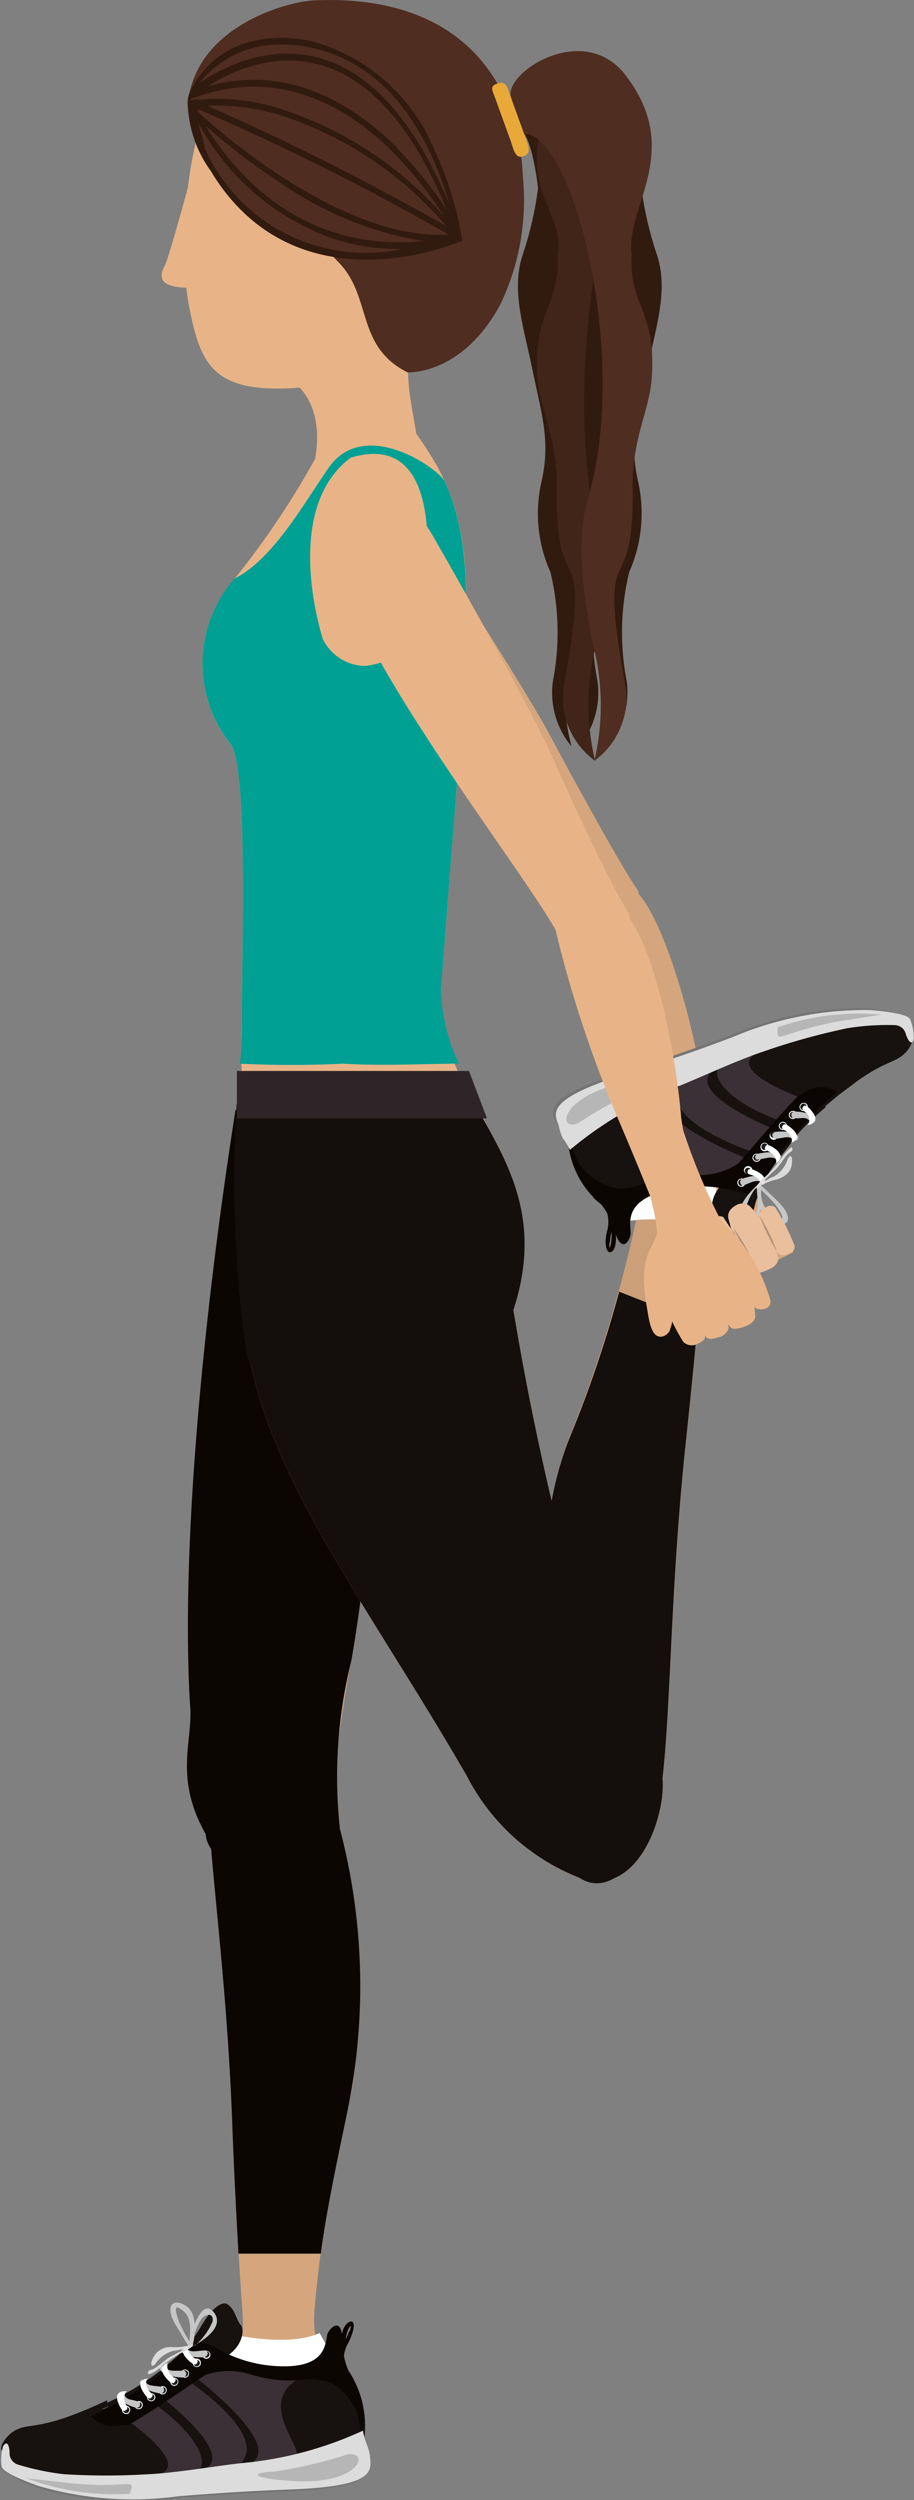 <svg id="Capa_1" data-name="Capa 1" xmlns="http://www.w3.org/2000/svg" viewBox="0 0 40.09 109.63"><rect x="0" y="0" width="40.09" height="109.63" fill="#808080" stroke="none"/><defs><style>.cls-1{fill:#d5a67d;}.cls-2,.cls-7{fill:#0c0603;}.cls-3,.cls-8{fill:#fff;}.cls-4{fill:#757474;}.cls-5{fill:#171110;}.cls-10,.cls-11,.cls-5,.cls-7,.cls-8,.cls-9{fill-rule:evenodd;}.cls-6{fill:#3a3035;}.cls-9{fill:#1d1d1b;}.cls-10{fill:#c6c6c6;}.cls-11{fill:#dadada;}.cls-12{fill:#dcdcdc;}.cls-13{fill:#b7b6b6;}.cls-14{fill:#e8b487;}.cls-15{fill:#4f2d20;}.cls-16{fill:#311b0e;}.cls-17{fill:#402518;}.cls-18{fill:#e9a938;}.cls-19{fill:#cb9f78;}.cls-20{fill:#140e0c;}.cls-21{fill:#00a094;}.cls-22{fill:#2d2527;}.cls-23{fill:#e9bf9e;}.cls-24{opacity:0.25;}.cls-25{fill:#0d0704;}</style></defs><path class="cls-1" d="M367.83,366.36a3.46,3.46,0,0,1,.61.6c1.06,1.19,2.29,5.14,2.85,8.62a15.33,15.33,0,0,0,2.58,5.8l-2,1.39s-1.23-2.86-3.4-7.17a51,51,0,0,1-3.47-8.94C364.92,365.82,367.33,366,367.83,366.36Z" transform="translate(-340.42 -327.75)"/><path class="cls-1" d="M368.38,366.76c.45.86-2,2.43-3,1.15-2.11-3.43-13.69-15.9-10.7-18.82,0,0,1.86-1.73,4.23,1.87,1.67,2.55,4.62,7.14,5.66,9.08C365.28,361.38,367.62,365.69,368.38,366.76Z" transform="translate(-340.42 -327.75)"/><path class="cls-1" d="M371.34,385a2.76,2.76,0,0,0,.11-1.21,1,1,0,0,1,.45.51l.76-.37-.1-.31.12.3.88-.44-.12-.26.13.26.9-.45-.17-.32a2.23,2.23,0,0,0,.22.3l.7-.35c-.11-.16-.18-.68-.34-.91a14.37,14.37,0,0,0-1.61-1.8,26.72,26.72,0,0,1-1.89-3.84l-1.65,2a8.89,8.89,0,0,1,.8,2.55c0,.68-.81,1-.23,3.34.08.33.21,1.08.53,1.19S371.34,385,371.34,385Z" transform="translate(-340.42 -327.75)"/><path class="cls-1" d="M354.1,407.39a4.91,4.91,0,0,1,.48,1c1.18,3,2.06,8.07,1.07,11.94a59,59,0,0,0-1.56,10.31l-2.81,1.23s-.41-4.12-.67-11c-.29-7.89-1.4-13.93-1.05-16.9C350,403,353.68,406.63,354.1,407.39Z" transform="translate(-340.42 -327.75)"/><path class="cls-1" d="M355.11,410.14c-.11,1.28-5.48.13-5.67-2-1.46-2.56-.51-4.09-.62-5.75-.53-8.3,1.36-21.11,3.19-30,0,0,8.73,5.94,7,11.38-2.19,7-2.43,12.48-3.2,16.81C355.33,403.41,354.7,407,355.11,410.14Z" transform="translate(-340.42 -327.75)"/><path class="cls-1" d="M354.24,428.79a5.09,5.09,0,0,0,1,3.74c1.14,1.52-2.6,3.08-2.26,4,0,0-7,.64-7.57-1.27-.34-1.15,2.18-3.49,4-3.2,2.05.34,1.63-3.18,1.63-3.18Z" transform="translate(-340.42 -327.75)"/><path class="cls-1" d="M355.65,433.86a2.63,2.63,0,1,1-2.63-2.62A2.63,2.63,0,0,1,355.65,433.86Z" transform="translate(-340.42 -327.75)"/><path class="cls-2" d="M349.44,408.17a1.32,1.32,0,0,0,.24.65c.27,3.17.76,7.31.93,12.14.08,2.16.18,4,.27,5.61h3.61c.24-1.82.7-4,1.16-6.2a27.06,27.06,0,0,0-.32-12.42,21.07,21.07,0,0,1,.5-7.38c.77-4.33,1-9.82,3.2-16.81.8-2.56-.92-5.23-3-7.34h-5.28c-1.33,8.46-2.41,18.88-2,26C348.93,404.08,348,405.61,349.44,408.17Z" transform="translate(-340.42 -327.75)"/><path class="cls-3" d="M350.41,431.25l.29-1.12s2.4.54,3.74-.08l.42.76S353.47,432.61,350.41,431.25Z" transform="translate(-340.42 -327.75)"/><path class="cls-4" d="M356.6,435.48c0,.6,0,1.18-3.53,1.31a41.8,41.8,0,0,0-4.9.23,13,13,0,0,1-6.14-.4c-.86-.31-1.58-.64-1.61-.87v-.1c0,.12,0,.23,0,.31s.75.55,1.61.87a14.48,14.48,0,0,0,6.09.46c2.19-.18,3.68-.25,4.95-.3,3.6-.13,3.57-.75,3.53-1.36C356.61,435.59,356.6,435.54,356.6,435.48Z" transform="translate(-340.42 -327.75)"/><path class="cls-2" d="M355.85,429.54c-.13,0-.27.1-.38.36a2,2,0,0,0-.1.9h0a1.15,1.15,0,0,0-.05.5l.18,0a1.43,1.43,0,0,1,.21-.84,3.33,3.33,0,0,0,.17-.42C356,429.65,355.9,429.57,355.85,429.54Zm-.11.42c-.05.14-.11.27-.17.4l0,.06a1.83,1.83,0,0,1,.1-.46.49.49,0,0,1,.14-.23A.66.66,0,0,1,355.74,430Z" transform="translate(-340.42 -327.75)"/><path class="cls-5" d="M353.36,435.49A21.23,21.23,0,0,0,351,436a21.65,21.65,0,0,1-7.81.42,9.86,9.86,0,0,1-2.58-.65l-.11-.36a1.22,1.22,0,0,1,.36-.48,17.59,17.59,0,0,1,2.4-.91,10,10,0,0,0,3.64-1.86c1-.81,2.21-1.56,2.56-1.47s1,.48,2.19.82c2.4.69,1.14.75,2.85,0,.76-.32.75-1.27.82-1.07a2.25,2.25,0,0,0,.42,1.31,4.4,4.4,0,0,1,.65,3A7.71,7.71,0,0,1,353.36,435.49Z" transform="translate(-340.42 -327.75)"/><path class="cls-5" d="M351,429.73c-.26-.32-.24-.68-.6-.94-.2-.14-.67.07-1.25,1.12a5.91,5.91,0,0,1-1.54,1.63h.05a12.17,12.17,0,0,1-2.59,1.59l.13.25c1.51-.79,2.86-1.61,3.81-2.19.41-.17,1.07.05,1.32-.1C351.08,430.62,351.13,429.94,351,429.73Z" transform="translate(-340.42 -327.75)"/><path class="cls-5" d="M340.71,435.51a.54.54,0,0,0,.42.42l.19.06h0l.22.06h0l.23.07h0l.24.06h0l.25.06h0l.27.05h0l.26,0h0l.27,0a32.57,32.57,0,0,0,3.84.15,30.56,30.56,0,0,0,4-.57c.85-.18,4.7-.57,5.46-1.05,0-.1-.08-.47-.07-.57a7.26,7.26,0,0,1-.69.53c-1.11.59-4.62.84-5.83,1.08a16.92,16.92,0,0,1-7.34-.11s-1.55-.47-.47-1.05,3.16-1.41,3.16-1.41l0-.29c-3.2,1.51-3.41.87-4.19,1.42-.12.09-.48.44-.46.74C340.54,435.24,340.66,435.32,340.71,435.51Z" transform="translate(-340.42 -327.75)"/><path class="cls-2" d="M356.36,434.42a3.83,3.83,0,0,0-.67-2.68.61.61,0,0,0-.07-.1c-.16,0-.24.17,0,.54a6.16,6.16,0,0,1,.61,2.32A.39.39,0,0,1,356.36,434.42Z" transform="translate(-340.42 -327.75)"/><path class="cls-5" d="M345,434.1s.71-.94-.37-.67c-.39.1-3.62,1.31-3.35,1.83.19.33.09.37.81.66a11.92,11.92,0,0,0,3.42.35c-1.31-.31-1.1-.85-.29-1.57a8.64,8.64,0,0,1,1.14-.92Z" transform="translate(-340.42 -327.75)"/><path class="cls-6" d="M346,433.87s3.51,2.43.71,2.46c0,0,2,.09,2.43-.28s-.15-1.62-1.93-2.88Z" transform="translate(-340.42 -327.75)"/><path class="cls-6" d="M347.49,432.85s3.66,2.79,1.63,3.25c0,0,1.56,0,1.92-.41.72-.86-.56-2.27-2.35-3.54Z" transform="translate(-340.42 -327.75)"/><path class="cls-6" d="M349,432s4.36,3.3,2.11,3.88c0,0,1.95,0,2.3-.4s-1.92-2.52.37-3.56c.46-.21-3.16-.23-3.83-.71Z" transform="translate(-340.42 -327.75)"/><path class="cls-7" d="M355.9,432.05a1.69,1.69,0,0,0-.21-.31l0-.07a3.31,3.31,0,0,1-.25-1.2c0-1.29-.61-.56-.66-.37-.1.44-.07,1.43-1.95,1.41a5.9,5.9,0,0,1-2.87-.77c-.54-.3-.76-.3-.82-.28a7.21,7.21,0,0,0-1.73,1.43,16.48,16.48,0,0,1-3,1.81,1.33,1.33,0,0,0,1.37.39h0l.09,0h0l.09,0h0l.08,0,.1-.06c1.1-.62,2.87-1.89,3.31-2.15a3.15,3.15,0,0,1,2,0c1.92.54,2.18,0,3.38.32.42.12,1,.62,1.39,1.67,0,0-.08-.95-.06-.95l-.47-.66h.05l0,0h0l0,0h0A.3.3,0,0,0,355.9,432.05Z" transform="translate(-340.42 -327.75)"/><path class="cls-8" d="M349.29,431a.18.18,0,0,0,.36,0,.18.18,0,0,0-.19-.17A.17.17,0,0,0,349.29,431Z" transform="translate(-340.42 -327.75)"/><path class="cls-9" d="M349.33,431a.14.14,0,1,0,.13-.15A.13.13,0,0,0,349.33,431Z" transform="translate(-340.42 -327.75)"/><path class="cls-10" d="M349.38,431.11s-.84.07-1-.26c0,0,0-.22.14-.14.34.23.45.12.94.1C349.46,430.81,349.66,431,349.38,431.11Z" transform="translate(-340.42 -327.75)"/><path class="cls-8" d="M348.35,431.82a.19.19,0,0,0,.18.19.18.18,0,0,0,.18-.17.17.17,0,0,0-.17-.19A.18.18,0,0,0,348.35,431.82Z" transform="translate(-340.42 -327.75)"/><path class="cls-9" d="M348.39,431.82a.15.15,0,0,0,.14.15.15.15,0,0,0,.15-.13.16.16,0,0,0-.14-.16A.15.15,0,0,0,348.39,431.82Z" transform="translate(-340.42 -327.75)"/><path class="cls-10" d="M348.43,432s-.84,0-1-.37c0,0,0-.21.16-.11.31.26.43.16.92.19C348.54,431.68,348.71,431.94,348.43,432Z" transform="translate(-340.42 -327.75)"/><path class="cls-8" d="M347.38,432.53a.17.17,0,0,0,.14.21.18.18,0,1,0,.06-.36A.18.18,0,0,0,347.38,432.53Z" transform="translate(-340.42 -327.75)"/><path class="cls-9" d="M347.41,432.54a.14.14,0,0,0,.12.16.14.14,0,1,0,.05-.28A.15.15,0,0,0,347.41,432.54Z" transform="translate(-340.42 -327.75)"/><path class="cls-10" d="M347.44,432.7s-.81-.12-.9-.48c0,0,.07-.2.17-.09.28.3.39.2.87.29C347.58,432.42,347.72,432.69,347.44,432.7Z" transform="translate(-340.42 -327.75)"/><path class="cls-8" d="M346.33,433.15a.18.18,0,0,0,.34.12.17.17,0,0,0-.11-.23A.19.19,0,0,0,346.33,433.15Z" transform="translate(-340.42 -327.75)"/><path class="cls-9" d="M346.37,433.16a.15.15,0,0,0,.08.19.15.15,0,0,0,.18-.09.13.13,0,0,0-.08-.18A.14.14,0,0,0,346.37,433.16Z" transform="translate(-340.42 -327.75)"/><path class="cls-10" d="M346.36,433.32s-.71-.18-.73-.55c0,0,.1-.19.18-.07.23.35.28.21.74.38C346.55,433.08,346.64,433.37,346.36,433.32Z" transform="translate(-340.42 -327.75)"/><path class="cls-8" d="M348.87,431.37a.18.18,0,0,0,.19.17.17.17,0,0,0,.17-.19.18.18,0,1,0-.36,0Z" transform="translate(-340.42 -327.75)"/><path class="cls-9" d="M348.91,431.37a.14.14,0,1,0,.28,0,.14.14,0,1,0-.28,0Z" transform="translate(-340.42 -327.75)"/><path class="cls-8" d="M348.71,430.59s-.54.14-.07.61c.29.3.39.24.42.17s.09-.11-.14-.24S348.59,430.62,348.71,430.59Z" transform="translate(-340.42 -327.75)"/><path class="cls-8" d="M347.89,432.18a.18.18,0,0,0,.17.19.18.18,0,1,0,0-.36A.18.18,0,0,0,347.89,432.18Z" transform="translate(-340.42 -327.75)"/><path class="cls-9" d="M347.93,432.18a.14.14,0,0,0,.13.15.14.14,0,1,0-.13-.15Z" transform="translate(-340.42 -327.75)"/><path class="cls-8" d="M347.82,431.35s-.55.12-.14.64c.26.33.36.27.4.21s.11-.1-.11-.26S347.7,431.37,347.82,431.35Z" transform="translate(-340.42 -327.75)"/><path class="cls-8" d="M346.87,432.84a.18.18,0,0,0,.15.2.18.18,0,0,0,.21-.14.18.18,0,0,0-.15-.21A.18.18,0,0,0,346.87,432.84Z" transform="translate(-340.42 -327.75)"/><path class="cls-9" d="M346.91,432.84a.15.15,0,0,0,.12.17.14.14,0,0,0,.16-.12.13.13,0,0,0-.11-.16A.13.13,0,0,0,346.91,432.84Z" transform="translate(-340.42 -327.75)"/><path class="cls-8" d="M346.92,432.05s-.58,0-.23.57c.22.36.32.32.37.26s.12-.08-.08-.27S346.8,432.05,346.92,432.05Z" transform="translate(-340.42 -327.75)"/><path class="cls-8" d="M345.78,433.36a.18.18,0,0,0,.11.23.17.17,0,0,0,.23-.11.18.18,0,0,0-.1-.23A.2.2,0,0,0,345.78,433.36Z" transform="translate(-340.42 -327.75)"/><path class="cls-9" d="M345.82,433.38a.14.14,0,1,0,.18-.09A.14.14,0,0,0,345.82,433.38Z" transform="translate(-340.42 -327.75)"/><path class="cls-8" d="M346,432.61s-.64-.11-.39.51c.15.39.26.37.32.32s.13-.06,0-.28S345.91,432.59,346,432.61Z" transform="translate(-340.42 -327.75)"/><path class="cls-10" d="M348.73,430.7s1.66-.75,1.09-1.53-1.08,1-1.13,1.45l.11,0s.26-1.15.61-1.32.38.16.31.3a2.83,2.83,0,0,1-.75,1s-.18,0-.21.06S348.78,430.67,348.73,430.7Z" transform="translate(-340.42 -327.75)"/><path class="cls-10" d="M348.9,430.46s.28-1.19-.31-1.59-1,0-.41.91l.55.92.11-.12a6.59,6.59,0,0,1-.56-1c-.14-.37-.24-.77,0-.62s.46.3.48.9c0,.29-.05.55,0,.67s.09.12.09.12Z" transform="translate(-340.42 -327.75)"/><path class="cls-11" d="M348.65,430.65a1.64,1.64,0,0,1-.62.18,1.37,1.37,0,0,0-.82.61s-.12.06-.12.06-.08-.06,0-.25a.84.84,0,0,1,.9-.58,2,2,0,0,0,.85-.13S349,430.65,348.65,430.65Z" transform="translate(-340.42 -327.75)"/><path class="cls-11" d="M348.88,430.52a8.93,8.93,0,0,1-.89.52c-.34.16-.73.59-.93.62s-.14.19-.14.19.13.07.68-.41a4.59,4.59,0,0,1,1-.63C348.81,430.67,348.9,430.65,348.88,430.52Z" transform="translate(-340.42 -327.75)"/><path class="cls-12" d="M356.51,434.94a2.88,2.88,0,0,1-.17-.61,16.13,16.13,0,0,1-5.27,1.42c-1.09.11-2.85.43-4.12.49a30,30,0,0,1-3.74,0,11.3,11.3,0,0,1-2-.42.52.52,0,0,1-.37-.51c0-.3-.11-.6-.29-.28a2.1,2.1,0,0,0-.06.85c0,.23.74.56,1.6.87a14.72,14.72,0,0,0,6.13.46c2.18-.18,3.64-.25,4.91-.3,3.6-.13,3.57-.74,3.53-1.35A2.13,2.13,0,0,0,356.51,434.94Z" transform="translate(-340.42 -327.75)"/><path class="cls-13" d="M355.68,435.37a20.86,20.86,0,0,1-3.19.75c-1.53.09-.55.37,1,.43C356.18,436.65,356.66,435.26,355.68,435.37Z" transform="translate(-340.42 -327.75)"/><path class="cls-13" d="M346.11,437.1a11,11,0,0,1-4.53-.68l1.8.2C346.1,436.93,346.41,436.3,346.11,437.1Z" transform="translate(-340.42 -327.75)"/><path class="cls-14" d="M353.3,344.52s1.39.86.94,3.37c-.29,1.56,4.58-.05,4.49-.78-.17-1.28-.64-2.94-.28-4.1C358.45,343,355.39,344.6,353.3,344.52Z" transform="translate(-340.42 -327.75)"/><path class="cls-14" d="M362.79,338c-.5,3.82-2.05,5.63-7.22,6.49-5.73.95-6.29-.42-6.87-3.37a12.64,12.64,0,0,1-.16-3.06,17.75,17.75,0,0,1,1.53-7.22c1.54-1.53,6.32-1.39,8.46-1.11C362.5,330.27,363.38,333.47,362.79,338Z" transform="translate(-340.42 -327.75)"/><path class="cls-14" d="M348.93,335s-1.11,4.1-1.28,4.4-.37.82.59.94,1.3-.27,1.3-.27Z" transform="translate(-340.42 -327.75)"/><path class="cls-15" d="M363.35,335.44c-.15-3.72-2.4-8-9.2-7.67-1,.05-4.84,1-5.43,4.14-.22,1.16,1.52-.22,1.52-.22s.16,1.07,1.33.45l.21-.09c0,.07,0,.15,0,.22s1.52,5,3.45,6.94c1.54,1.52.76,3.72,3.07,4.87,0,0,2.38.13,4.05-2.95A10.58,10.58,0,0,0,363.35,335.44Z" transform="translate(-340.42 -327.75)"/><path class="cls-15" d="M354.2,329.73a4.58,4.58,0,0,0-5.51,2.36,1.41,1.41,0,0,0,0,.42,4.22,4.22,0,0,0,.58,1.88c0-.09,0-.13,0-.13,3.52,7.29,11.27,3.89,11.27,3.89S359.55,331,354.2,329.73Z" transform="translate(-340.42 -327.75)"/><path class="cls-16" d="M359.48,334.34a8.13,8.13,0,0,0-5.28-4.75,5.63,5.63,0,0,0-2.54-.07,4,4,0,0,0-2.77,2,1.28,1.28,0,0,0-.23.91l.07.24-.07-.24a5.32,5.32,0,0,0,1,2.81c2.57,4.28,6.76,4.15,9.11,3.65a11,11,0,0,0,1.83-.55l.08,0,0-.11A14.72,14.72,0,0,0,359.48,334.34Zm-10.7-2.25a9,9,0,0,1,1.29-.38c3.32-.71,6,1.1,7.61,2.74a16.57,16.57,0,0,1,2.21,2.78,16.07,16.07,0,0,0-7.4-4.78,9,9,0,0,0-3.45-.32l0-.05-.28.08ZM360,337.67a114.36,114.36,0,0,0-10.48-5.28,9.71,9.71,0,0,1,3,.35A16,16,0,0,1,360,337.67Zm-10.59-3.47-.3-1.08a10.75,10.75,0,0,0,6,5.12,9.43,9.43,0,0,0,2.95.43A7.72,7.72,0,0,1,349.38,334.2Zm.08-.89a28.61,28.61,0,0,0,3.31,2.51,15.22,15.22,0,0,0,6.2,2.5C356.64,338.57,352.53,338.18,349.46,333.31Zm-.39-.68v-.1a108.79,108.79,0,0,1,11,5.51C355.31,338.32,349.69,333.2,349.07,332.63Zm8.73,1.59c-1.68-1.68-4.4-3.53-7.8-2.81l-.49.12a7.25,7.25,0,0,1,2.38-1c2.35-.5,5.59.27,8.11,6.45A17.18,17.18,0,0,0,357.8,334.22Zm-6-4a7.76,7.76,0,0,0-2.65,1.16,4.48,4.48,0,0,1,2.54-1.58,5.82,5.82,0,0,1,2.48.07c2.18.51,3.89,2.05,5.09,4.59a14,14,0,0,1,.84,2.26C357.55,330.5,354.23,329.72,351.83,330.23Z" transform="translate(-340.42 -327.75)"/><path class="cls-16" d="M348.93,332.49l0,0h0Z" transform="translate(-340.42 -327.75)"/><path class="cls-14" d="M359.76,371.19c1.32-17.7,2-20.1-1.06-24.39-2.16-3.07-4.15.5-4.15.5a36.85,36.85,0,0,1-3.84,5.83,5.67,5.67,0,0,0-.17,7.27c.73,1,.51,8.16.49,12s-.23,4.41,1.77,15.35c.29,1.62,5.45-.18,5.45-.18s2.87,1.48,3.64,0C366.43,379.11,359.35,376.58,359.76,371.19Z" transform="translate(-340.42 -327.75)"/><path class="cls-16" d="M365.56,332.05s-1.05,4.3-.09,6.34,1.94,3.13,1.71,4.8-.6,3.67-.21,5,.78,1.7.18,3.3a7.91,7.91,0,0,0-.12,4.66,7.69,7.69,0,0,1,.05,4.33,3.71,3.71,0,0,0,.83-2.85,11.23,11.23,0,0,1,.11-4.8,6.35,6.35,0,0,0,.38-4c-.39-1.76,0-2.89.4-4.84s.95-3.52.43-5.08a15.53,15.53,0,0,1-.78-3.95c-.08-1.53.42-4.38-2-3.84C365.08,331.45,366.37,331.44,365.56,332.05Z" transform="translate(-340.42 -327.75)"/><path class="cls-16" d="M363.41,333.61s.64.69.78,4.78c.08,2.23,1.95,3.13,1.72,4.8s-.61,3.67-.22,5,.79,1.7.19,3.3a7.84,7.84,0,0,0-.13,4.66,7.79,7.79,0,0,1,.06,4.33,3.68,3.68,0,0,0,.82-2.85,11.06,11.06,0,0,1,.12-4.8,6.28,6.28,0,0,0,.37-4c-.38-1.76,0-2.89.4-4.84s1-3.52.44-5.08a15.1,15.1,0,0,1-.78-3.95c-.09-1.53.42-4.38-2.05-3.84C363.8,331.45,364.21,333,363.41,333.61Z" transform="translate(-340.42 -327.75)"/><path class="cls-16" d="M367.49,332.9s.58,3.45-.38,5.49-1.95,3.13-1.72,4.8.61,3.67.22,5-.79,1.7-.19,3.3a7.84,7.84,0,0,1,.13,4.66,7.79,7.79,0,0,0-.06,4.33,3.68,3.68,0,0,1-.82-2.85,11.23,11.23,0,0,0-.11-4.8,6.28,6.28,0,0,1-.38-4c.39-1.76,0-2.89-.4-4.84s-.95-3.52-.43-5.08a15.44,15.44,0,0,0,.77-3.95c.09-1.53-.41-4.38,2.05-3.84C367.5,331.45,366.68,332.28,367.49,332.9Z" transform="translate(-340.42 -327.75)"/><path class="cls-17" d="M364.88,338.94c.31-2.1-1.8-2.57-.46-6.73.64-2,2.1-3.81,2.48,1.24.33,4.4-1.45,8.78-.65,15.47.24,2.08.67,5.39.32,7.09a10.61,10.61,0,0,0-.05,5.1,3.43,3.43,0,0,1-1.39-3.18c1.34-7.29-.38-3.25-.29-8.92,0-2.05-.72-3.27-.83-4.6C363.77,341.3,365,341.21,364.88,338.94Z" transform="translate(-340.42 -327.75)"/><path class="cls-15" d="M368.13,338.94c-.31-2.1,2.31-4.52-.27-7.89-1.88-2.46-5.52,0-5,1.05.11.21-.06,1.58.47,1.52,2.12-.27,4.78,9.64,2.86,16.06-.57,1.91-.11,4.63.24,6.33a10.62,10.62,0,0,1,.06,5.1,3.41,3.41,0,0,0,1.38-3.18c-1.33-7.29.39-3.25.3-8.92,0-2.05.72-3.27.83-4.6C369.24,341.3,368,341.21,368.13,338.94Z" transform="translate(-340.42 -327.75)"/><path class="cls-18" d="M363.47,333.79c.13.37.28.68-.09.81h0c-.37.13-.43-.3-.56-.67l-.67-1.85c-.13-.37-.28-.54.09-.67h0c.37-.13.43.16.56.53Z" transform="translate(-340.42 -327.75)"/><path class="cls-19" d="M365.2,409.42c-.17-.3-.32-6.43-.41-6.77-.73-3.11-.88-8.28.66-12a58.92,58.92,0,0,0,3-10l3-.81s-.19,4.13-.92,10.92c-.85,7.86-.61,14-1.39,16.89C368.43,409.48,366.72,411.47,365.2,409.42Z" transform="translate(-340.42 -327.75)"/><path class="cls-14" d="M369.39,405.34c.48,1.2-.74,5.86-3.6,4.73a9.39,9.39,0,0,1-4.89-4.44c-5.48-9.51-11.6-16.5-9.26-24.33,0,0,10.1-3.6,11,2a127.28,127.28,0,0,0,3.5,16.11C367,402.19,367.58,402.7,369.39,405.34Z" transform="translate(-340.42 -327.75)"/><path class="cls-14" d="M367.39,377.33a2.63,2.63,0,1,1,2.22,3A2.63,2.63,0,0,1,367.39,377.33Z" transform="translate(-340.42 -327.75)"/><path class="cls-20" d="M370.52,390.82c.2-1.91.37-3.61.5-5.07l-3.44-1.36a53.27,53.27,0,0,1-2.13,6.3c-1.54,3.68-1.39,8.85-.66,12,.09.34.24,6.47.41,6.77,1.52,2.05,3.23.06,3.93-1.71C369.91,404.81,369.67,398.68,370.52,390.82Z" transform="translate(-340.42 -327.75)"/><path class="cls-20" d="M369.39,405.34c.48,1.2-.74,5.86-3.6,4.73a9.39,9.39,0,0,1-4.89-4.44c-5.48-9.51-11.6-16.5-9.26-24.33,0,0,10.1-3.6,11,2a127.28,127.28,0,0,0,3.5,16.11C367,402.19,367.58,402.7,369.39,405.34Z" transform="translate(-340.42 -327.75)"/><path class="cls-20" d="M350.8,376.16a53.6,53.6,0,0,0,.44,11c.2,1.64,7,.43,7,.43s2.87,1.48,3.64,0c3-5.51,1-8.51-.63-11.42Z" transform="translate(-340.42 -327.75)"/><path class="cls-3" d="M371.86,379.3l-.11,2.44a7.42,7.42,0,0,0-3.71-.46l-.31-.81A2.69,2.69,0,0,1,371.86,379.3Z" transform="translate(-340.42 -327.75)"/><path class="cls-4" d="M364.86,377.14c-.19-.56-.28-1.14,3.06-2.2a42.73,42.73,0,0,0,4.65-1.53,13.12,13.12,0,0,1,6-1.25c.91.07,1.69.2,1.78.41l0,.1c0-.12-.07-.22-.09-.29s-.88-.34-1.78-.41a14.29,14.29,0,0,0-6,1.17c-2.06.76-3.48,1.23-4.69,1.61-3.44,1.09-3.24,1.67-3,2.25C364.83,377,364.84,377.09,364.86,377.14Z" transform="translate(-340.42 -327.75)"/><path class="cls-2" d="M367.17,382.66c.13,0,.23-.16.26-.44a1.82,1.82,0,0,0-.14-.89h0a1.25,1.25,0,0,0-.09-.49l-.16.06a1.49,1.49,0,0,1,0,.86,2.22,2.22,0,0,0-.06.45C367,382.6,367.11,382.66,367.17,382.66Zm0-.43a3,3,0,0,1,.06-.43s0,0,0-.06a1.67,1.67,0,0,1,0,.46.87.87,0,0,1-.07.27A.59.59,0,0,1,367.16,382.23Z" transform="translate(-340.42 -327.75)"/><path class="cls-5" d="M368,376.27a23.84,23.84,0,0,0,2.2-1.08,30.8,30.8,0,0,1,3.68-1.61,30.44,30.44,0,0,1,3.73-.88,9.88,9.88,0,0,1,2.67-.06l.2.32a1.18,1.18,0,0,1-.22.55,15.72,15.72,0,0,1-2.08,1.52,10,10,0,0,0-3,2.76c-.74,1-1.72,2.09-2.08,2.1s-1.06-.2-2.33-.21c-2.5,0-1.3-.41-2.75.73-.66.51-.39,1.42-.51,1.25a2.28,2.28,0,0,0-.76-1.15,4.51,4.51,0,0,1-1.43-2.74A7.82,7.82,0,0,1,368,376.27Z" transform="translate(-340.42 -327.75)"/><path class="cls-5" d="M371.82,381.18c.33.25.41.6.83.75.23.08.62-.25.9-1.41a5.88,5.88,0,0,1,1.06-2l-.05,0a11.91,11.91,0,0,1,2.08-2.22l-.2-.21c-1.24,1.17-2.33,2.31-3.09,3.13-.35.27-1,.23-1.25.44C371.47,380.35,371.61,381,371.82,381.18Z" transform="translate(-340.42 -327.75)"/><path class="cls-5" d="M380.17,372.88a.53.53,0,0,0-.52-.29h-1.21l-.27,0h0l-.26,0h0l-.28,0a30.44,30.44,0,0,0-3.73.88,29.27,29.27,0,0,0-3.68,1.61c-.77.39-4.38,1.8-5,2.46,0,.1.2.43.22.52a6.72,6.72,0,0,1,.53-.68c.9-.87,4.22-2,5.32-2.6a17.06,17.06,0,0,1,7.1-1.85s1.62,0,.74.89-2.67,2.2-2.67,2.2l.11.28c2.67-2.31,3.05-1.76,3.65-2.49a1.15,1.15,0,0,0,.26-.84A.32.32,0,0,1,380.17,372.88Z" transform="translate(-340.42 -327.75)"/><path class="cls-2" d="M365.37,378.1a4,4,0,0,0,1.36,2.41l.09.07c.15-.08.2-.23-.13-.52a6.08,6.08,0,0,1-1.2-2.07A1.31,1.31,0,0,1,365.37,378.1Z" transform="translate(-340.42 -327.75)"/><path class="cls-5" d="M376.42,375.38s-.43,1.09.53.54c.35-.2,3.15-2.22,2.74-2.65-.26-.27-.18-.33-.95-.42a11.48,11.48,0,0,0-3.39.58c1.35-.06,1.29.51.7,1.43a8,8,0,0,1-.86,1.19Z" transform="translate(-340.42 -327.75)"/><path class="cls-6" d="M375.52,375.87s-4-1.41-1.33-2.19c0,0-2,.46-2.27.92s.57,1.52,2.63,2.26Z" transform="translate(-340.42 -327.75)"/><path class="cls-6" d="M374.34,377.25s-4.27-1.71-2.44-2.7c0,0-1.51.4-1.73.9-.47,1,1.14,2.05,3.2,2.79Z" transform="translate(-340.42 -327.75)"/><path class="cls-6" d="M373.1,378.52s-5.08-2-3.07-3.17c0,0-1.88.49-2.11,1s2.52,1.92.59,3.53c-.39.32,3.11-.62,3.89-.34Z" transform="translate(-340.42 -327.75)"/><path class="cls-7" d="M366.45,380.27a3.22,3.22,0,0,0,.28.24l.06.05a3.22,3.22,0,0,1,.56,1.09c.36,1.24.74.38.73.18,0-.45-.3-1.39,1.51-1.87a6,6,0,0,1,3,0c.59.15.8.09.86.05a7.25,7.25,0,0,0,1.29-1.84,16.08,16.08,0,0,1,2.4-2.54,1.3,1.3,0,0,0-1.42,0h0l-.08.05h0l-.08.06v0l-.06,0-.08.08c-.9.9-2.27,2.58-2.62,2.95a3.11,3.11,0,0,1-1.95.5c-2,0-2.09.61-3.34.59a2.59,2.59,0,0,1-1.78-1.23s.32.9.3.9l.63.5,0,0h0l0,0h0s0,0,0,0h0A.37.37,0,0,0,366.45,380.27Z" transform="translate(-340.42 -327.75)"/><path class="cls-8" d="M373.11,379.55a.17.17,0,0,0-.23-.11.18.18,0,1,0,.12.34A.19.19,0,0,0,373.11,379.55Z" transform="translate(-340.42 -327.75)"/><path class="cls-9" d="M373.08,379.56a.16.16,0,0,0-.19-.09.14.14,0,0,0-.08.18.13.13,0,0,0,.18.09A.15.15,0,0,0,373.08,379.56Z" transform="translate(-340.42 -327.75)"/><path class="cls-10" d="M373,379.43s.79-.29,1,0c0,0,0,.21-.1.16-.39-.13-.47,0-.93.16C373,379.74,372.74,379.57,373,379.43Z" transform="translate(-340.42 -327.75)"/><path class="cls-8" d="M373.79,378.47a.19.19,0,0,0-.22-.13.18.18,0,0,0-.14.21.18.18,0,0,0,.36-.08Z" transform="translate(-340.42 -327.75)"/><path class="cls-9" d="M373.75,378.48a.15.15,0,0,0-.17-.11.14.14,0,0,0-.11.17.14.14,0,0,0,.17.11A.14.14,0,0,0,373.75,378.48Z" transform="translate(-340.42 -327.75)"/><path class="cls-10" d="M373.67,378.34s.82-.2,1,.1c0,0,0,.22-.12.16-.37-.18-.46-.05-.94,0C373.64,378.65,373.41,378.46,373.67,378.34Z" transform="translate(-340.42 -327.75)"/><path class="cls-8" d="M374.54,377.53a.18.18,0,0,0-.2-.16.17.17,0,0,0-.16.19.18.18,0,0,0,.2.17A.19.19,0,0,0,374.54,377.53Z" transform="translate(-340.42 -327.75)"/><path class="cls-9" d="M374.5,377.53a.15.15,0,1,0-.29,0,.15.15,0,0,0,.29,0Z" transform="translate(-340.42 -327.75)"/><path class="cls-10" d="M374.44,377.38s.8-.1,1,.22c0,0,0,.22-.14.14-.35-.22-.42-.09-.91-.05C374.37,377.69,374.17,377.46,374.44,377.38Z" transform="translate(-340.42 -327.75)"/><path class="cls-8" d="M375.38,376.65a.17.17,0,0,0-.17-.19.18.18,0,0,0-.19.16.18.18,0,0,0,.17.2A.19.19,0,0,0,375.38,376.65Z" transform="translate(-340.42 -327.75)"/><path class="cls-9" d="M375.34,376.65a.14.14,0,1,0-.15.13A.13.13,0,0,0,375.34,376.65Z" transform="translate(-340.42 -327.75)"/><path class="cls-10" d="M375.3,376.49s.73,0,.86.34c0,0-.05.21-.16.11-.31-.27-.32-.12-.81-.16C375.19,376.78,375,376.52,375.3,376.49Z" transform="translate(-340.42 -327.75)"/><path class="cls-8" d="M373.41,379a.19.19,0,0,0-.23-.11.18.18,0,0,0-.12.23.19.19,0,0,0,.23.11A.18.18,0,0,0,373.41,379Z" transform="translate(-340.42 -327.75)"/><path class="cls-9" d="M373.37,379.06a.15.15,0,0,0-.18-.1.14.14,0,0,0-.09.19.15.15,0,0,0,.18.09A.14.14,0,0,0,373.37,379.06Z" transform="translate(-340.42 -327.75)"/><path class="cls-8" d="M373.77,379.75s.48-.28-.1-.61c-.36-.2-.43-.12-.45-.05s-.06.13.21.2S373.87,379.69,373.77,379.75Z" transform="translate(-340.42 -327.75)"/><path class="cls-8" d="M374.13,378a.18.18,0,0,0-.21-.14.19.19,0,0,0-.14.22.18.18,0,1,0,.35-.08Z" transform="translate(-340.42 -327.75)"/><path class="cls-9" d="M374.1,378a.15.15,0,0,0-.18-.11.15.15,0,0,0-.1.17.13.13,0,0,0,.17.11A.14.14,0,0,0,374.1,378Z" transform="translate(-340.42 -327.75)"/><path class="cls-8" d="M374.43,378.78s.5-.26,0-.65c-.34-.25-.42-.17-.44-.1s-.08.12.17.22S374.54,378.73,374.43,378.78Z" transform="translate(-340.42 -327.75)"/><path class="cls-8" d="M374.94,377.1a.18.18,0,1,0-.16.2A.18.18,0,0,0,374.94,377.1Z" transform="translate(-340.42 -327.75)"/><path class="cls-9" d="M374.9,377.1a.13.13,0,0,0-.15-.12.13.13,0,0,0-.13.15.14.14,0,0,0,.15.13A.15.15,0,0,0,374.9,377.1Z" transform="translate(-340.42 -327.75)"/><path class="cls-8" d="M375.1,377.87s.56-.16.08-.61c-.31-.28-.4-.22-.43-.15s-.09.11.15.24S375.22,377.83,375.1,377.87Z" transform="translate(-340.42 -327.75)"/><path class="cls-8" d="M375.85,376.3a.17.17,0,0,0-.17-.19.18.18,0,0,0-.19.16.18.18,0,0,0,.16.2A.19.19,0,0,0,375.85,376.3Z" transform="translate(-340.42 -327.75)"/><path class="cls-9" d="M375.81,376.3a.15.15,0,0,0-.13-.16.16.16,0,0,0-.16.14.15.15,0,0,0,.14.15A.14.14,0,0,0,375.81,376.3Z" transform="translate(-340.42 -327.75)"/><path class="cls-8" d="M375.81,377.09s.65-.06.24-.59c-.25-.33-.35-.29-.39-.23s-.11.1.11.27S375.93,377.08,375.81,377.09Z" transform="translate(-340.42 -327.75)"/><path class="cls-10" d="M373.71,379.65s-1.39,1.16-.64,1.77.78-1.25.71-1.7l-.1.06s.06,1.18-.24,1.43-.4,0-.37-.21a2.68,2.68,0,0,1,.47-1.12s.16-.08.18-.11S373.67,379.69,373.71,379.65Z" transform="translate(-340.42 -327.75)"/><path class="cls-10" d="M373.62,379.93s0,1.22.72,1.45.93-.25.15-1l-.78-.74-.07.14a6.8,6.8,0,0,1,.81.82c.23.32.44.68.13.61s-.52-.16-.71-.74c-.09-.27-.09-.54-.14-.65s-.11-.09-.11-.09Z" transform="translate(-340.42 -327.75)"/><path class="cls-11" d="M373.81,379.68a1.77,1.77,0,0,1,.55-.34,1.33,1.33,0,0,0,.62-.8s.1-.1.1-.1.1,0,.08.25-.07.6-.71.79a1.92,1.92,0,0,0-.78.36S373.46,379.78,373.81,379.68Z" transform="translate(-340.42 -327.75)"/><path class="cls-11" d="M373.62,379.87a9.37,9.37,0,0,1,.72-.75c.29-.23.55-.75.73-.84s.08-.22.08-.22-.13,0-.54.58a4.47,4.47,0,0,1-.81.87C373.65,379.7,373.57,379.75,373.62,379.87Z" transform="translate(-340.42 -327.75)"/><path class="cls-12" d="M365.09,377.64a3.15,3.15,0,0,1,.33.53,16.65,16.65,0,0,1,4.69-2.76c1-.4,2.64-1.17,3.85-1.57a29.55,29.55,0,0,1,3.61-1,10.84,10.84,0,0,1,2.09-.14.51.51,0,0,1,.49.39c.09.29.27.55.35.2a2.13,2.13,0,0,0-.16-.84c-.08-.21-.87-.34-1.77-.41a14.86,14.86,0,0,0-6,1.18c-2,.76-3.44,1.22-4.65,1.6-3.44,1.09-3.24,1.67-3,2.25A2.83,2.83,0,0,0,365.09,377.64Z" transform="translate(-340.42 -327.75)"/><path class="cls-13" d="M365.78,377a19.76,19.76,0,0,1,2.88-1.57c1.44-.5.43-.5-1.11-.14C365,375.9,364.86,377.37,365.78,377Z" transform="translate(-340.42 -327.75)"/><path class="cls-13" d="M374.54,372.79a11,11,0,0,1,4.55-.55l-1.8.28C374.6,373,374.46,373.63,374.54,372.79Z" transform="translate(-340.42 -327.75)"/><path class="cls-21" d="M359.76,371.19c1.1-14.74,1.74-18.87.17-22.32-.26-.57-3.54-2.87-5.1-.6-1.11,1.6-2.44,4-4.12,4.85h0a5.67,5.67,0,0,0-.17,7.27c.73,1,.51,8.16.49,12,0,.73,0,1.38-.09,2a44.73,44.73,0,0,0,4.52,0c1.75.11,3.69,0,5.09,0A8.08,8.08,0,0,1,359.76,371.19Zm-1-15.38a3.89,3.89,0,0,1-2.31,1.14,2.1,2.1,0,0,1-1.87-1.18s-1.86-5.65,1.22-7.95C360.87,346.29,358.73,355.81,358.73,355.81Z" transform="translate(-340.42 -327.75)"/><polygon class="cls-22" points="21.36 49.04 10.39 49.04 10.39 46.96 20.57 46.96 21.36 49.04"/><path class="cls-23" d="M374.42,380.69a.33.33,0,0,0-.4,0,.63.63,0,0,0-.29.28.3.3,0,0,0,0,.18,4.08,4.08,0,0,0-.44-.53.55.55,0,0,0-.51-.06c-.18.09-.53.29-.39.7a3.28,3.28,0,0,1,.09.37s-.32-.48-.33-.51-.46-.11-.64,0-.39.27-.34.49c0,0,.18.37.4.78,0,0-.21-.33-.24-.36a.65.65,0,0,0-.58,0,.55.55,0,0,0-.27.5,4.68,4.68,0,0,0,.16.54l0,0,0,.05.19.34a4.57,4.57,0,0,0,.57.86.55.55,0,0,0,.56.06c.16-.08.39-.22.37-.35a.43.43,0,0,0,0-.12l.08.09c.15.17.43.06.59,0s.43-.33.36-.53l0-.07.13.12c.15.15.59-.08.76-.16s.32-.28.3-.42a1,1,0,0,0-.08-.32.44.44,0,0,0,.21.16.53.53,0,0,0,.38-.08.29.29,0,0,0,.21-.33A9.46,9.46,0,0,0,374.42,380.69Z" transform="translate(-340.42 -327.75)"/><g class="cls-24"><path class="cls-25" d="M373.38,383.39c-.18-.28-.33-.58-.48-.87s-.28-.6-.4-.91A11.33,11.33,0,0,1,373.38,383.39Z" transform="translate(-340.42 -327.75)"/></g><g class="cls-24"><path class="cls-25" d="M374.5,382.64l-.22-.38-.2-.39c-.12-.27-.25-.53-.35-.82a8.51,8.51,0,0,1,.43.78A7.27,7.27,0,0,1,374.5,382.64Z" transform="translate(-340.42 -327.75)"/></g><g class="cls-24"><path class="cls-25" d="M372.58,381.58c.18.24.33.49.49.75a7.31,7.31,0,0,1,.4.79,9.83,9.83,0,0,1-.89-1.54Z" transform="translate(-340.42 -327.75)"/></g><path class="cls-14" d="M367.42,367.36a3.47,3.47,0,0,1,.58.63c1,1.26,2,5.28,2.3,8.78a15.36,15.36,0,0,0,2.22,6l-2.1,1.27s-1.05-2.94-2.95-7.37a52.07,52.07,0,0,1-2.91-9.13C364.56,366.64,367,366.92,367.42,367.36Z" transform="translate(-340.42 -327.75)"/><path class="cls-14" d="M368,367.79c.4.89-2.17,2.3-3.06,1-1.9-3.56-12.68-16.73-9.51-19.45,0,0,2-1.62,4.1,2.12,1.52,2.65,4.18,7.42,5.09,9.41C365.19,362.23,367.25,366.67,368,367.79Z" transform="translate(-340.42 -327.75)"/><path class="cls-14" d="M369.78,386.13a2.82,2.82,0,0,0,.18-1.19,1,1,0,0,1,.41.53l.79-.33-.08-.31s0,.12.09.31l.91-.38-.1-.27s0,.1.12.26l.92-.39-.15-.33a2.32,2.32,0,0,0,.2.31l.73-.3c-.11-.17-.14-.69-.29-.93a14.19,14.19,0,0,0-1.5-1.9,26.78,26.78,0,0,1-1.64-3.95l-1.78,1.93a9.24,9.24,0,0,1,.65,2.6c-.1.68-.88.92-.44,3.32.06.34.14,1.08.45,1.22S369.78,386.13,369.78,386.13Z" transform="translate(-340.42 -327.75)"/><path class="cls-14" d="M369.71,383.1c1.93-1,2-2.1,2.8-1.36a7.33,7.33,0,0,1,1.71,3.07.32.32,0,0,1-.23.32.56.56,0,0,1-.39,0c-.09,0-.15-.31-.15-.31h0s.06,0,.1.66c0,.14-.18.32-.32.38s-.63.26-.77.09c-.32-.37-.19-.38-.24-.41s0-.31.15.36c.05.2-.19.42-.4.48s-.45.13-.58,0a3.93,3.93,0,0,1-.33-.65.89.89,0,0,1,.28.66c0,.14-.24.25-.4.32a.53.53,0,0,1-.55-.12,8.57,8.57,0,0,1-.69-1.36S368.78,383.57,369.71,383.1Z" transform="translate(-340.42 -327.75)"/></svg>